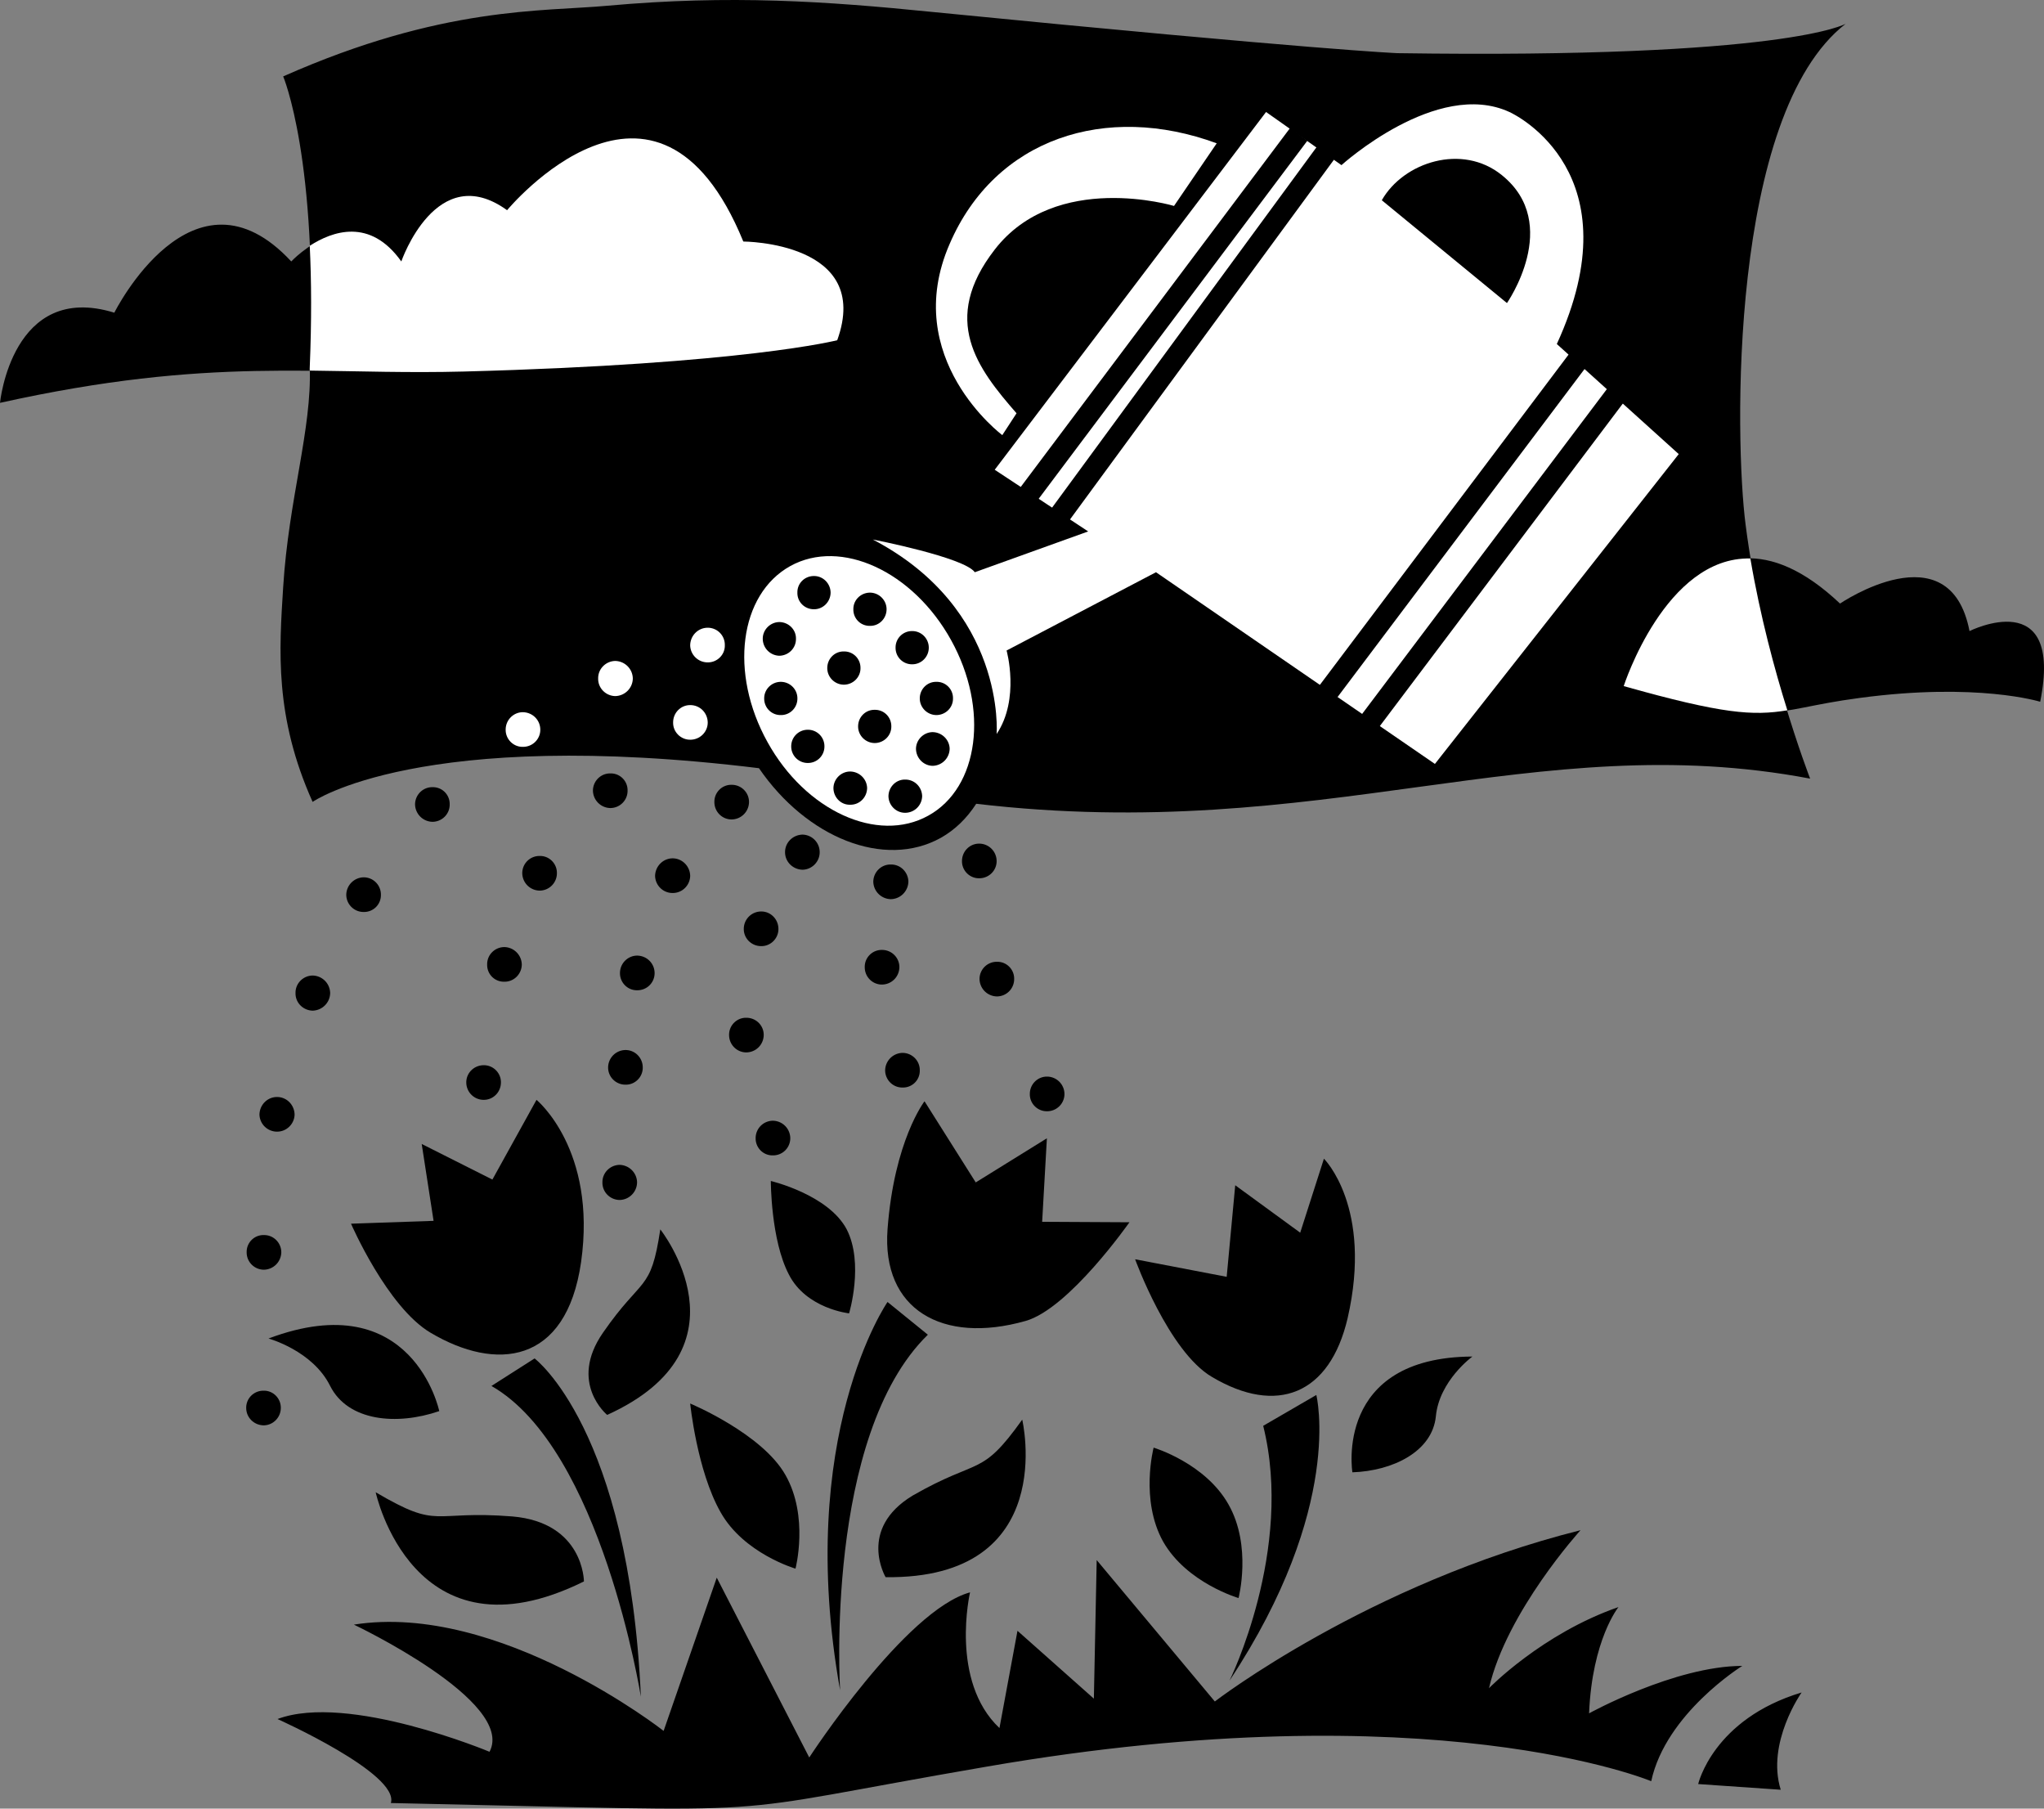 <svg xmlns="http://www.w3.org/2000/svg" width="430.903" height="381.186"><rect width="100%" height="100%" fill="#808080" stroke="none"/><path d="M389.102 5.005s-12.438 7.41-94.5 6.2c0 0-16.758-.653-98.2-8.7-22.273-2.246-42.476-3.629-68.3-1.3-13.715 1.265-34.844.023-68.403 14.898 0 0 7.453 17.445 5.602 61.3.472 13.036-4.446 27.747-5.602 46.302-.84 13.328-1.867 27.308 6.203 45.3 0 0 22.57-15.859 94.098-7.101 10.066 14.68 26.438 21.258 38.3 14.699 3.075-1.723 5.579-4.219 7.5-7.2 72.993 8.567 117.634-16.32 175.802-5.3 0 0-10.118-26.027-13.602-53.5-2.316-17.766-3.52-86.504 21.102-105.598m-218.5 365.399-19.5-37.899-11.2 32.297s-34.691-27.234-65.3-22.398c0 0 34.191 16.191 28.597 26.8 0 0-29.832-12.476-44.699-6.902 0 0 25.746 11.52 23.902 17.703 88.852 1.895 64.61 2.805 125.797-7.703 93.883-16.195 139.903 3.102 139.903 3.102 3.082-14.324 19.199-24.301 19.199-24.301-14.254.035-32.301 10-32.301 10 .645-15.559 6.2-22.398 6.2-22.398-16.122 5.593-27.298 17.097-27.298 17.097 3.72-16.164 19.297-33.297 19.297-33.297-44.789 11.23-77.097 36.098-77.097 36.098l-24.903-29.8-.597 29.202-16.102-14.3-3.8 20.5c-10.544-9.961-6.2-28.602-6.2-28.602-13.668 3.727-33.898 34.8-33.898 34.8M358 376.005l17.402 1.2c-3.09-9.91 4.399-20.5 4.399-20.5-18.676 5.62-21.801 19.3-21.801 19.3M74 257.904s7.625 17.601 16.8 23c13.645 8.082 28.56 6.84 31.7-14.899 3.363-23.78-9.398-34.203-9.398-34.203l-9.301 16.801-14.899-7.5 2.5 16.2-17.402.6"/><path d="M123.102 333.302c-36.059 17.836-43.903-18.797-43.903-18.797 13.645 8.043 11.59 3.73 28.801 5.098 15.09 1.285 15.102 13.7 15.102 13.7M128 298.205c31.098-14.106 11.2-39.102 11.2-39.102-2.016 13.39-3.743 9.719-12.098 21.8-7.317 10.571.898 17.302.898 17.302m-35.398-.801c-8.977 3.078-19.235 2.148-23-5.301-3.692-7.469-13-10-13-10 30.441-11.453 36 15.3 36 15.3"/><path d="M135.102 357.603c-2.485-56.394-22.403-71.3-22.403-71.3l-9.097 5.8c23.214 13.25 31.5 65.5 31.5 65.5M239.3 265.404s7.028 19.422 16.2 24.8c13.645 8.106 24.828 3.755 28.602-12.402 5.355-23.394-5-33.597-5-33.597l-5 15.597-13.7-10-1.8 19.301-19.301-3.7m21.801 71.399s2.855-10.941-2.102-19.699c-4.906-8.75-15.8-12-15.8-12s-2.891 11.016 2 19.8c4.972 8.723 15.902 11.9 15.902 11.9m24-26.501c8.535-.289 16.851-4.375 17.597-11.797.711-7.515 7.703-12.601 7.703-12.601-29.254.144-25.3 24.398-25.3 24.398"/><path d="M259.2 354.205c24.238-36.63 18.3-60.2 18.3-60.2l-11.2 6.5c6.52 26.172-7.1 53.7-7.1 53.7m-21.098-96.602s-12.743 18.223-21.903 20.8c-17.597 4.99-30.34-2.468-29.097-19.3 1.39-18.707 7.8-27 7.8-27l10.797 17.102 15-9.301-1 17.601 18.403.098m-70.402 73s2.866-10.95-2.098-19.7c-4.899-8.757-20.102-15.1-20.102-15.1s1.418 14.109 6.402 22.902c4.883 8.714 15.797 11.898 15.797 11.898M179 276.802s3.176-10.504-.5-17.699c-3.871-7.344-16-10.2-16-10.2s-.016 12.419 3.8 19.7c3.657 7.23 12.7 8.2 12.7 8.2m7.7 55.601c36.76.46 28.8-33.2 28.8-33.2-8.758 12.27-8.938 7.883-23.098 16-11.691 7.075-5.703 17.2-5.703 17.2"/><path d="M177.102 356.205c-9.575-53.547 10-81.801 10-81.801l8.5 6.898c-21.86 21.356-18.5 74.903-18.5 74.903M0 84.904c44.777-9.922 66.324-5.781 97.8-6.602 59.25-1.566 78.7-6.597 78.7-6.597 7.496-20.754-19.8-20.801-19.8-20.801-18.282-44.703-49.798-6.602-49.798-6.602-14.886-10.754-22.3 10.801-22.3 10.801-9.989-14.098-23.2 0-23.2 0-20.765-22.383-37.3 10.8-37.3 10.8C2.516 59.237 0 84.904 0 84.904"/><path fill="#fff" d="M156.7 50.904c-18.282-44.703-49.798-6.602-49.798-6.602-14.886-10.754-22.3 10.801-22.3 10.801-6.598-9.293-14.586-6.344-19.301-3.3.355 7.304.406 15.765 0 25.6-.004.216-.028.481 0 .7 10.582.125 20.867.5 32.5.2 59.25-1.567 78.699-6.598 78.699-6.598 7.496-20.754-19.8-20.801-19.8-20.801"/><path d="M342.3 144.603c32.29 9.102 29.825 5.121 49.7 2.5 24.855-3.344 38.102.8 38.102.8 4.984-24.859-14.903-14.898-14.903-14.898-4.144-21.562-27.297-5.8-27.297-5.8-30.71-29.02-45.601 17.398-45.601 17.398"/><path fill="#fff" d="M376.8 149.705c-2.652-8.43-5.738-19.856-7.8-32-17.93-.414-26.7 26.898-26.7 26.898 20.856 5.875 27.216 6.297 34.5 5.102m-181.1 22.199c10.698-5.914 12.847-22.492 4.8-37-8.047-14.531-23.246-21.496-33.898-15.602-10.747 5.965-12.895 22.543-4.801 37.102 8 14.48 23.199 21.445 33.898 15.5"/><path fill="#fff" d="m328.2 72.505-10.598-8.5s11.828-16.785-1-27.101c-8.34-6.754-20.735-2.735-25.301 5.3l36.898 30.301 25.703 23.2-51.402 65.3-58.8-40.402-31.5 16.5s2.87 10.18-2.098 17.602c0 0 2.07-26.274-26.102-41 0 0 19.262 3.746 21.5 6.898l23.902-8.598-19.703-13 57.203-75.402 15.899 11.2s20.11-18.243 35.398-11.2c1.524.68 26.457 13.05 10 48.902"/><path fill="none" stroke="#000" stroke-width="4.52" d="M216.602 104.505 273.8 28.302m-51.198 81.403 57.097-77.801m.203 114L332.7 75.802m-43.798 76.102 51.7-68.602"/><path fill="#fff" d="m247.5 43.404 9-13.2c-23.348-8.597-46.703-1.066-56.3 21.2-10.54 24.144 11.1 40.3 11.1 40.3l3-4.601c-8.269-9.484-16.1-19.664-4.6-34.5 12.905-16.684 37.8-9.2 37.8-9.2"/><path d="M171.602 128.404c1.906.015 3.48-1.559 3.5-3.5-.02-1.942-1.594-3.516-3.5-3.5-1.977-.016-3.551 1.558-3.5 3.5-.051 1.941 1.523 3.515 3.5 3.5m-7.302 9.801c1.962-.043 3.536-1.618 3.5-3.602.036-1.898-1.538-3.473-3.5-3.5-1.921.027-3.495 1.602-3.5 3.5a3.593 3.593 0 0 0 3.5 3.602m19.102-6.301c1.922.043 3.496-1.531 3.5-3.5-.004-1.914-1.578-3.488-3.5-3.5-1.96.012-3.535 1.586-3.5 3.5a3.413 3.413 0 0 0 3.5 3.5m-5.5 12.398c1.95-.011 3.524-1.586 3.5-3.5.024-1.968-1.55-3.543-3.5-3.5-1.933-.043-3.507 1.532-3.5 3.5-.008 1.914 1.567 3.489 3.5 3.5m14.398-4.297c1.927.016 3.497-1.558 3.5-3.5-.003-1.945-1.573-3.515-3.5-3.5a3.448 3.448 0 0 0-3.5 3.5 3.448 3.448 0 0 0 3.5 3.5m5.102 10.7c1.957-.012 3.532-1.582 3.5-3.5a3.42 3.42 0 0 0-3.5-3.5c-1.925-.043-3.5 1.535-3.5 3.5 0 1.918 1.575 3.488 3.5 3.5m-6.602 20.597a3.587 3.587 0 0 0 3.602-3.5c-.047-1.953-1.62-3.527-3.601-3.5-1.903-.027-3.477 1.547-3.5 3.5.023 1.93 1.597 3.504 3.5 3.5m-11.601-1.699c1.98.047 3.554-1.527 3.6-3.5-.046-1.91-1.62-3.484-3.6-3.5-1.903.016-3.477 1.59-3.5 3.5.023 1.973 1.597 3.547 3.5 3.5m17.402-8.199a3.658 3.658 0 0 0 3.597-3.602c-.043-1.894-1.617-3.468-3.597-3.5-1.903.031-3.477 1.606-3.5 3.5.023 1.989 1.597 3.563 3.5 3.602m-32-10.699c1.941.035 3.515-1.54 3.5-3.5.015-1.922-1.559-3.496-3.5-3.5-1.942.004-3.516 1.578-3.5 3.5-.016 1.96 1.558 3.535 3.5 3.5m5.698 10.097a3.462 3.462 0 0 0 3.5-3.5 3.47 3.47 0 0 0-3.5-3.5 3.48 3.48 0 0 0-3.5 3.5 3.472 3.472 0 0 0 3.5 3.5m14.102-4.199c1.95-.012 3.524-1.586 3.5-3.5.024-1.969-1.55-3.543-3.5-3.5-1.933-.043-3.507 1.531-3.5 3.5-.008 1.914 1.567 3.488 3.5 3.5"/><path fill="#fff" d="M149.2 139.603c2.01.016 3.652-1.625 3.6-3.598a3.594 3.594 0 0 0-3.6-3.703c-2.028 0-3.665 1.637-3.7 3.703a3.681 3.681 0 0 0 3.7 3.598m-19.5 7.102c2.038-.043 3.675-1.68 3.702-3.7-.027-2.023-1.664-3.66-3.703-3.703-2 .043-3.637 1.68-3.597 3.703-.04 2.02 1.597 3.657 3.597 3.7M110.2 157.404c2.066.031 3.702-1.61 3.702-3.602 0-2.047-1.636-3.683-3.703-3.699-1.972.016-3.613 1.652-3.597 3.7-.016 1.991 1.625 3.632 3.597 3.6"/><path d="M91.2 173.205c2.003-.028 3.644-1.664 3.6-3.7a3.532 3.532 0 0 0-3.6-3.601c-2.036-.04-3.673 1.597-3.7 3.601a3.745 3.745 0 0 0 3.7 3.7m37.5-2.903c2.003-.023 3.64-1.66 3.6-3.699a3.53 3.53 0 0 0-3.6-3.598c-2.036-.043-3.677 1.594-3.7 3.598a3.737 3.737 0 0 0 3.7 3.7m25.5 2.402a3.703 3.703 0 0 0 3.702-3.7c-.008-1.992-1.648-3.629-3.703-3.601-1.984-.027-3.62 1.61-3.597 3.601-.024 2.051 1.613 3.688 3.597 3.7m-12.399 15.5c2.024.027 3.66-1.614 3.7-3.602-.04-2.05-1.676-3.687-3.7-3.7-2.015.013-3.652 1.65-3.698 3.7.046 1.988 1.683 3.629 3.699 3.602m-7.501 20.5c2.067.035 3.704-1.602 3.7-3.602.004-2.039-1.633-3.68-3.7-3.7-1.972.02-3.613 1.661-3.6 3.7-.012 2 1.628 3.637 3.6 3.602m-2.398 19.898c1.98.027 3.618-1.613 3.598-3.598.02-2.054-1.617-3.691-3.598-3.703a3.696 3.696 0 0 0-3.703 3.703c.004 1.985 1.64 3.625 3.703 3.598m37.298-45.301c1.972-.043 3.609-1.68 3.6-3.699a3.695 3.695 0 0 0-3.6-3.7c-2.067.04-3.708 1.677-3.7 3.7-.008 2.02 1.633 3.656 3.7 3.7m-8.7 16.101c1.973.015 3.61-1.625 3.602-3.602.008-2.062-1.63-3.699-3.602-3.699a3.665 3.665 0 0 0-3.7 3.7c-.007 1.976 1.63 3.616 3.7 3.6m-3.2 22.399a3.69 3.69 0 0 0 3.7-3.699c0-1.988-1.637-3.625-3.7-3.598-1.976-.027-3.616 1.61-3.6 3.598-.016 2.05 1.624 3.688 3.6 3.7m5.602 21.702a3.615 3.615 0 0 0 3.7-3.601 3.717 3.717 0 0 0-3.7-3.7 3.657 3.657 0 0 0-3.601 3.7c-.024 2.004 1.613 3.64 3.601 3.601m-32.3 9.399a3.753 3.753 0 0 0 3.699-3.7c-.024-2.015-1.66-3.652-3.7-3.699-2.003.047-3.64 1.684-3.601 3.7-.04 2.023 1.598 3.664 3.602 3.699m57.198-63.399c2.016-.03 3.653-1.668 3.7-3.703-.047-2.008-1.684-3.644-3.7-3.597-2.023-.047-3.66 1.59-3.698 3.597a3.767 3.767 0 0 0 3.699 3.703m2.499 39.7a3.525 3.525 0 0 0 3.602-3.602c.04-2.031-1.597-3.668-3.601-3.7a3.745 3.745 0 0 0-3.7 3.7c.024 2.012 1.66 3.648 3.7 3.602m-4.399-21.7a3.7 3.7 0 0 0 3.7-3.703c-.012-1.984-1.649-3.62-3.7-3.597-1.992-.024-3.629 1.613-3.601 3.597-.028 2.059 1.61 3.696 3.601 3.703m20.5-22.402c2.059.02 3.7-1.617 3.7-3.598a3.683 3.683 0 0 0-3.7-3.703c-1.98.004-3.617 1.64-3.601 3.703-.016 1.98 1.62 3.618 3.601 3.598m3.798 24.902a3.65 3.65 0 0 0 3.6-3.703c.028-1.996-1.609-3.633-3.6-3.597a3.626 3.626 0 0 0-3.7 3.597 3.723 3.723 0 0 0 3.7 3.703m10.5 24.2c2.058.02 3.695-1.621 3.702-3.602a3.69 3.69 0 0 0-3.703-3.7c-1.984.005-3.62 1.641-3.597 3.7-.024 1.98 1.613 3.621 3.597 3.602"/><path fill="#fff" d="M145.5 155.904c2.055.008 3.691-1.63 3.7-3.602-.009-2.066-1.645-3.707-3.7-3.699-1.984-.008-3.625 1.633-3.598 3.7-.027 1.972 1.614 3.609 3.598 3.6"/><path d="M113.8 187.705a3.657 3.657 0 0 0 3.602-3.7c.024-2.004-1.617-3.64-3.601-3.601a3.615 3.615 0 0 0-3.7 3.601 3.714 3.714 0 0 0 3.7 3.7m-7.501 19.199c2.028.043 3.665-1.594 3.7-3.602a3.756 3.756 0 0 0-3.7-3.699c-2.01.027-3.648 1.664-3.6 3.7a3.52 3.52 0 0 0 3.6 3.6m-4.3 24.899c1.977.004 3.617-1.633 3.602-3.699.015-1.973-1.625-3.61-3.602-3.598-2.062-.011-3.7 1.625-3.7 3.598a3.67 3.67 0 0 0 3.7 3.7m-25.3-39.598a3.542 3.542 0 0 0 3.6-3.602 3.63 3.63 0 0 0-3.6-3.7 3.732 3.732 0 0 0-3.7 3.7c.023 1.996 1.664 3.637 3.7 3.602m-10.798 20.8c2.028-.05 3.668-1.687 3.7-3.703a3.764 3.764 0 0 0-3.7-3.699c-2.011.035-3.648 1.672-3.601 3.7-.047 2.015 1.59 3.652 3.601 3.702m-7.5 25.5c2.02.008 3.657-1.629 3.7-3.601-.043-2.067-1.68-3.703-3.7-3.7-2.023-.003-3.66 1.633-3.703 3.7a3.701 3.701 0 0 0 3.703 3.601m-2.8 61.899c1.968-.024 3.609-1.66 3.597-3.7.012-2.003-1.629-3.64-3.597-3.601-2.07-.04-3.707 1.598-3.7 3.602-.008 2.039 1.63 3.675 3.7 3.699m0-32.801a3.735 3.735 0 0 0 3.699-3.7c-.02-2.003-1.656-3.644-3.7-3.6-2-.044-3.636 1.597-3.601 3.6-.035 2.036 1.602 3.673 3.602 3.7"/></svg>

